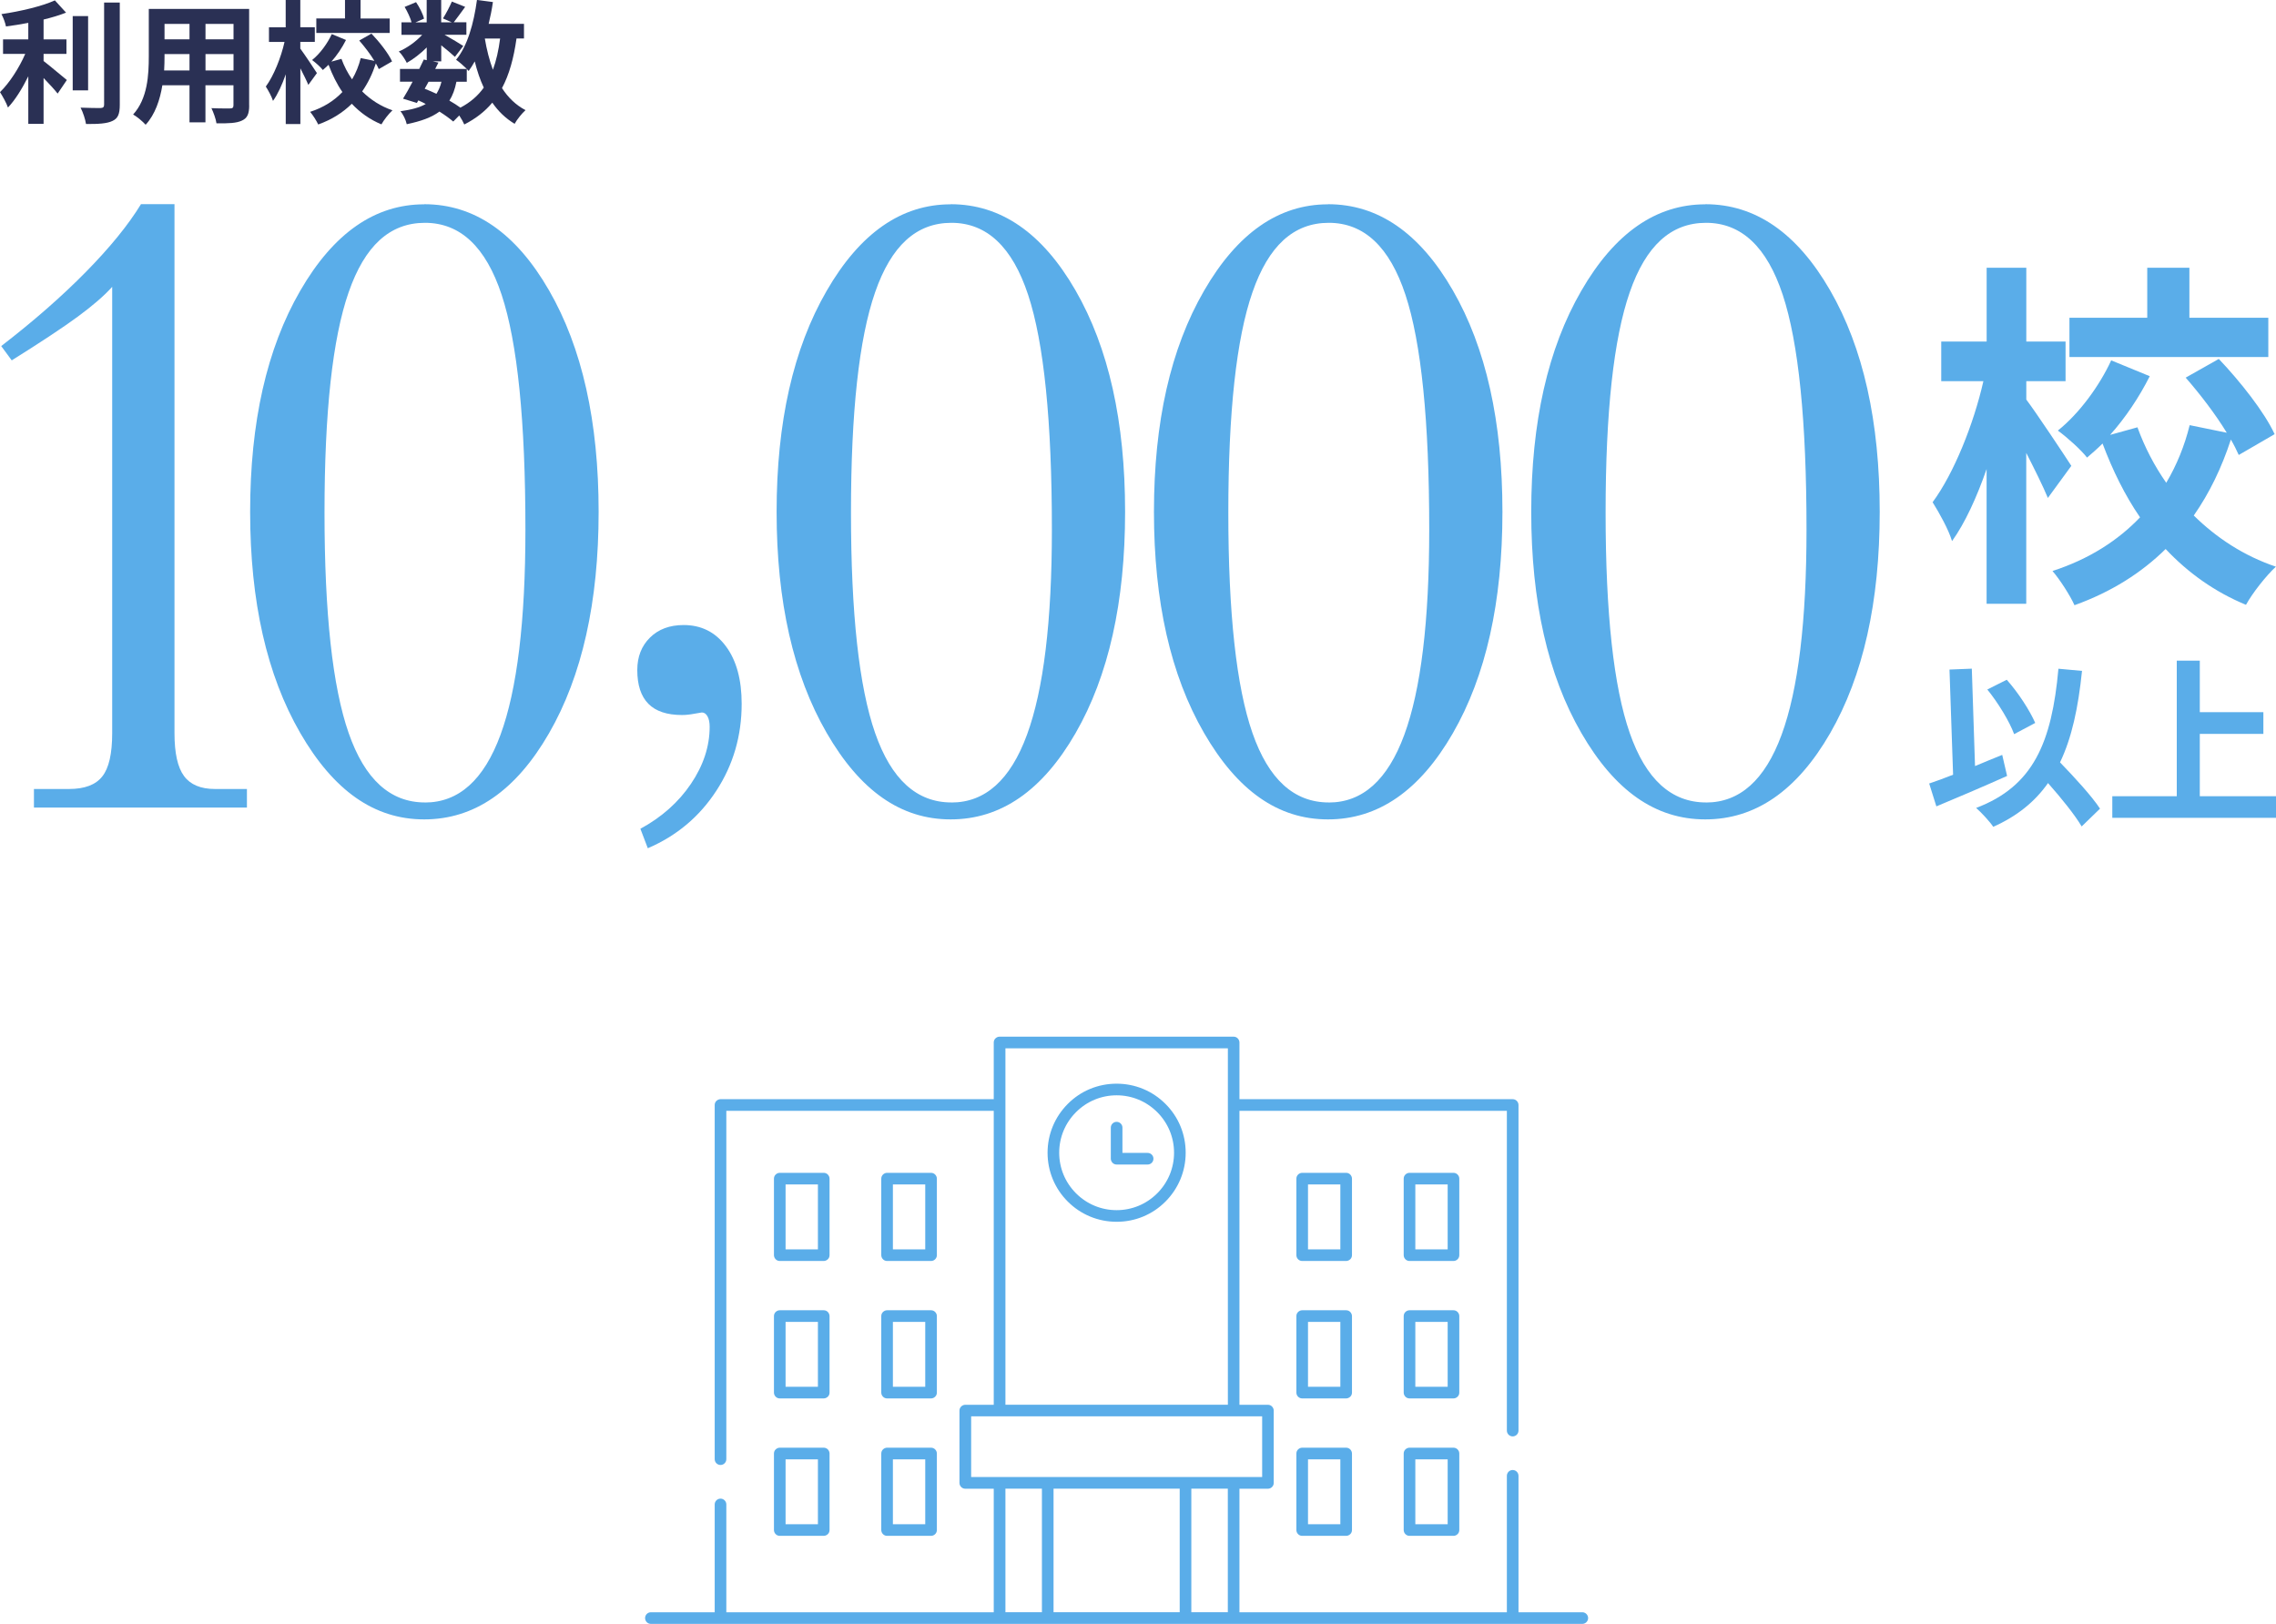 <?xml version="1.0" encoding="UTF-8"?><svg id="b" xmlns="http://www.w3.org/2000/svg" viewBox="0 0 411 293.27"><g id="c"><path d="M7.87,11.02c1.18.89,3.55,2.93,4.2,3.43l-1.66,2.45c-.58-.74-1.58-1.82-2.54-2.81v8.28h-2.76v-8.59c-1.08,2.18-2.35,4.25-3.67,5.64-.29-.84-.98-2.06-1.44-2.78,1.73-1.68,3.48-4.42,4.56-6.91H.55v-2.62h4.56v-2.98c-1.37.26-2.74.48-4.03.65-.12-.62-.48-1.63-.82-2.23C3.72,2.04,7.58,1.13,9.91.07l2.02,2.21c-1.2.48-2.59.89-4.06,1.25v3.58h4.13v2.62h-4.13v1.3ZM15.91,16.32h-2.78V2.9h2.78v13.42ZM21.63.46v18.48c0,1.66-.34,2.45-1.32,2.9-.98.48-2.59.58-4.78.55-.12-.82-.55-2.14-.98-2.95,1.56.07,3.1.07,3.6.07.46-.02.65-.17.65-.6V.46h2.83Z" style="fill:#2a3054;"/><path d="M45,19.03c0,1.54-.34,2.3-1.3,2.74-.98.48-2.45.53-4.61.5-.1-.77-.55-1.99-.91-2.74,1.34.07,2.93.05,3.36.05.46,0,.62-.14.62-.58v-3.6h-5.06v6.7h-2.88v-6.7h-4.9c-.43,2.62-1.3,5.26-3.02,7.13-.46-.53-1.61-1.51-2.26-1.85,2.62-2.88,2.83-7.15,2.83-10.51V1.61h18.12v17.43ZM34.22,12.72v-2.95h-4.51v.43c0,.77-.02,1.63-.07,2.52h4.58ZM29.71,4.32v2.78h4.51v-2.78h-4.51ZM42.17,4.32h-5.06v2.78h5.06v-2.78ZM42.17,12.72v-2.95h-5.06v2.95h5.06Z" style="fill:#2a3054;"/><path d="M55.68,15.34c-.31-.77-.89-1.92-1.44-3v10.06h-2.64v-8.98c-.65,1.87-1.44,3.6-2.3,4.8-.24-.79-.86-1.9-1.3-2.59,1.42-1.92,2.74-5.21,3.38-8.06h-2.81v-2.64h3.02V0h2.64v4.92h2.62v2.64h-2.62v1.22c.67.89,2.57,3.74,3,4.42l-1.56,2.14ZM68.4,12.48c-.14-.31-.31-.67-.53-1.03-.6,1.85-1.42,3.55-2.47,5.06,1.51,1.49,3.34,2.69,5.47,3.41-.65.6-1.56,1.75-1.99,2.54-2.09-.86-3.86-2.14-5.35-3.72-1.61,1.58-3.6,2.86-6.07,3.74-.29-.65-.98-1.73-1.46-2.28,2.45-.79,4.37-2.04,5.83-3.58-1.01-1.46-1.82-3.12-2.5-4.92-.34.34-.7.65-1.03.94-.41-.53-1.32-1.34-1.94-1.8,1.44-1.15,2.78-3,3.55-4.68l2.57,1.06c-.7,1.39-1.63,2.78-2.64,3.91l1.82-.5c.48,1.32,1.13,2.57,1.92,3.7.7-1.18,1.22-2.47,1.56-3.84l2.47.5c-.74-1.22-1.78-2.57-2.74-3.67l2.21-1.25c1.44,1.51,3.05,3.55,3.72,5.02l-2.4,1.39ZM70.37,5.95h-13.25v-2.62h5.18V0h2.81v3.34h5.26v2.62Z" style="fill:#2a3054;"/><path d="M93.27,6.96c-.5,3.55-1.32,6.53-2.62,8.95,1.1,1.7,2.5,3.07,4.25,3.98-.65.58-1.54,1.68-1.97,2.47-1.63-.98-2.95-2.26-4.03-3.82-1.32,1.58-2.98,2.88-5.06,3.94-.17-.41-.53-1.06-.91-1.63l-1.08,1.1c-.65-.55-1.51-1.18-2.5-1.8-1.42,1.06-3.34,1.75-5.9,2.28-.17-.82-.67-1.78-1.13-2.35,1.94-.26,3.43-.65,4.56-1.3-.43-.24-.89-.46-1.34-.65l-.26.46-2.5-.77c.53-.84,1.13-1.92,1.73-3.07h-2.28v-2.3h3.48c.29-.6.58-1.18.82-1.7l.53.12v-2.3c-1.1,1.1-2.4,2.11-3.6,2.78-.31-.62-.91-1.56-1.44-2.06,1.46-.6,3.07-1.75,4.22-3h-3.74v-2.26h1.82c-.22-.82-.74-1.92-1.25-2.78l2.06-.86c.62.91,1.25,2.14,1.44,2.98l-1.54.67h2.02V0h2.62v4.03h1.9l-1.58-.7c.55-.86,1.22-2.14,1.61-3.05l2.4.96c-.74,1.03-1.49,2.04-2.06,2.78h2.28v2.26h-3.94c1.15.65,2.86,1.66,3.38,2.02l-1.51,1.97c-.53-.5-1.54-1.34-2.47-2.09v2.9h-1.54l1.03.22-.58,1.15h5.71c-.55-.55-1.42-1.3-1.94-1.66,2.04-2.45,3.19-6.53,3.77-10.8l2.88.38c-.19,1.34-.46,2.66-.77,3.94h6.38v2.64h-1.34ZM76.7,16.03c.72.29,1.42.58,2.11.91.38-.6.7-1.32.91-2.18h-2.33l-.7,1.27ZM82.42,14.76c-.26,1.34-.67,2.47-1.27,3.41.74.43,1.44.86,1.99,1.27,1.78-.94,3.17-2.14,4.22-3.62-.67-1.42-1.2-3-1.63-4.73-.34.62-.72,1.2-1.1,1.73-.1-.1-.19-.22-.34-.36v2.3h-1.87ZM87.55,6.96c.34,2.02.82,3.91,1.46,5.64.6-1.63,1.03-3.53,1.3-5.64h-2.76Z" style="fill:#2a3054;"/><path d="M369.8,89.92c-.85-2.08-2.41-5.2-3.9-8.13v27.25h-7.16v-24.33c-1.76,5.07-3.9,9.76-6.24,13.01-.65-2.15-2.34-5.14-3.51-7.02,3.84-5.2,7.42-14.12,9.17-21.86h-7.61v-7.16h8.2v-13.33h7.16v13.33h7.09v7.16h-7.09v3.32c1.82,2.41,6.96,10.15,8.13,11.97l-4.23,5.79ZM404.28,82.18c-.39-.85-.85-1.82-1.43-2.8-1.63,5.01-3.84,9.63-6.7,13.72,4.1,4.03,9.04,7.29,14.83,9.24-1.76,1.63-4.23,4.75-5.4,6.89-5.66-2.34-10.47-5.79-14.51-10.08-4.36,4.29-9.76,7.74-16.46,10.15-.78-1.76-2.67-4.68-3.97-6.18,6.63-2.15,11.84-5.53,15.81-9.69-2.73-3.97-4.94-8.46-6.77-13.33-.91.91-1.89,1.76-2.8,2.54-1.11-1.43-3.58-3.64-5.27-4.88,3.9-3.12,7.54-8.13,9.63-12.68l6.96,2.86c-1.89,3.77-4.42,7.55-7.16,10.6l4.94-1.37c1.3,3.58,3.06,6.96,5.2,10.02,1.89-3.19,3.32-6.7,4.23-10.41l6.7,1.37c-2.02-3.32-4.81-6.96-7.42-9.95l5.98-3.38c3.9,4.1,8.26,9.63,10.08,13.59l-6.5,3.77ZM409.61,64.48h-35.91v-7.09h14.05v-9.04h7.61v9.04h14.25v7.09Z" style="fill:#5aade9;"/><path d="M362.45,140.13c-4.29,1.92-9.1,3.97-12.78,5.5l-1.3-4.13c1.24-.42,2.7-.94,4.32-1.59l-.65-18.99,4.03-.16.58,17.59c1.63-.68,3.28-1.37,4.91-2.02l.88,3.8ZM375.91,149.26c-1.24-2.11-3.67-5.11-6.08-7.84-2.37,3.38-5.59,5.98-9.89,7.9-.55-.85-2.15-2.6-3.09-3.41,10.31-3.9,13.66-11.77,14.86-25.14l4.26.39c-.68,6.67-1.85,12.1-3.97,16.52,2.7,2.8,5.72,6.08,7.22,8.36l-3.32,3.22ZM363.71,132.58c-.81-2.24-2.89-5.66-4.84-8.06l3.51-1.76c2.11,2.37,4.16,5.56,5.14,7.8l-3.8,2.02Z" style="fill:#5aade9;"/><path d="M411,143.8v3.9h-29.56v-3.9h11.64v-24.49h4.16v9.3h11.48v3.93h-11.48v11.25h13.75Z" style="fill:#5aade9;"/><path d="M20.26,51.8c-1.45,1.62-3.53,3.41-6.22,5.39-2.7,1.98-6.67,4.61-11.92,7.89l-1.9-2.58c5.81-4.48,10.9-8.93,15.26-13.36,4.36-4.43,7.69-8.52,9.98-12.27h6.05v95.55c0,3.59.57,6.17,1.72,7.73,1.15,1.56,3.01,2.34,5.59,2.34h5.77v3.36H6.13v-3.36h6.33c2.81,0,4.82-.75,6.01-2.27,1.2-1.51,1.79-4.11,1.79-7.81V51.8Z" style="fill:#5aade9;"/><path d="M76.6,36.88c9.05,0,16.56,5.18,22.54,15.55,5.98,10.37,8.96,23.7,8.96,40s-2.99,29.64-8.96,40c-5.98,10.37-13.49,15.55-22.54,15.55s-16.37-5.21-22.39-15.62c-6.02-10.42-9.04-23.72-9.04-39.92s3.01-29.5,9.04-39.92c6.02-10.42,13.49-15.62,22.39-15.62ZM76.74,144.93c6.09,0,10.64-4.07,13.64-12.23,3-8.15,4.5-20.51,4.5-37.07,0-19.58-1.43-33.71-4.29-42.38-2.86-8.67-7.48-13.01-13.85-13.01s-10.88,4.18-13.78,12.54c-2.91,8.36-4.36,21.63-4.36,39.8s1.45,31.45,4.36,39.8c2.91,8.36,7.5,12.54,13.78,12.54Z" style="fill:#5aade9;"/><path d="M115.63,149.68c3.84-2.08,6.89-4.79,9.14-8.12,2.25-3.33,3.38-6.77,3.38-10.31,0-.78-.13-1.41-.39-1.88-.26-.47-.6-.7-1.02-.7-.09,0-.55.08-1.37.23-.82.16-1.56.23-2.21.23-2.72,0-4.75-.68-6.08-2.03s-2-3.38-2-6.09c0-2.39.76-4.35,2.29-5.86,1.52-1.51,3.55-2.27,6.08-2.27,3.19,0,5.73,1.28,7.63,3.83,1.9,2.55,2.85,6.02,2.85,10.39,0,5.78-1.52,11.02-4.57,15.7-3.05,4.69-7.17,8.15-12.38,10.39l-1.34-3.52Z" style="fill:#5aade9;"/><path d="M171.67,36.88c9.05,0,16.56,5.18,22.54,15.55,5.98,10.37,8.96,23.7,8.96,40s-2.99,29.64-8.96,40c-5.98,10.37-13.49,15.55-22.54,15.55s-16.37-5.21-22.39-15.62c-6.02-10.42-9.04-23.72-9.04-39.92s3.01-29.5,9.04-39.92c6.02-10.42,13.49-15.62,22.39-15.62ZM171.81,144.93c6.09,0,10.64-4.07,13.64-12.23,3-8.15,4.5-20.51,4.5-37.07,0-19.58-1.43-33.71-4.29-42.38-2.86-8.67-7.48-13.01-13.85-13.01s-10.88,4.18-13.78,12.54c-2.91,8.36-4.36,21.63-4.36,39.8s1.45,31.45,4.36,39.8c2.91,8.36,7.5,12.54,13.78,12.54Z" style="fill:#5aade9;"/><path d="M239.81,36.88c9.05,0,16.56,5.18,22.54,15.55,5.98,10.37,8.96,23.7,8.96,40s-2.99,29.64-8.96,40c-5.98,10.37-13.49,15.55-22.54,15.55s-16.37-5.21-22.39-15.62c-6.02-10.42-9.04-23.72-9.04-39.92s3.01-29.5,9.04-39.92c6.02-10.42,13.49-15.62,22.39-15.62ZM239.95,144.93c6.09,0,10.64-4.07,13.64-12.23,3-8.15,4.5-20.51,4.5-37.07,0-19.58-1.43-33.71-4.29-42.38-2.86-8.67-7.48-13.01-13.85-13.01s-10.88,4.18-13.78,12.54c-2.91,8.36-4.36,21.63-4.36,39.8s1.45,31.45,4.36,39.8c2.91,8.36,7.5,12.54,13.78,12.54Z" style="fill:#5aade9;"/><path d="M307.94,36.88c9.05,0,16.56,5.18,22.54,15.55,5.98,10.37,8.96,23.7,8.96,40s-2.99,29.64-8.96,40c-5.98,10.37-13.49,15.55-22.54,15.55s-16.37-5.21-22.39-15.62c-6.02-10.42-9.04-23.72-9.04-39.92s3.01-29.5,9.04-39.92c6.02-10.42,13.49-15.62,22.39-15.62ZM308.08,144.93c6.09,0,10.64-4.07,13.64-12.23,3-8.15,4.5-20.51,4.5-37.07,0-19.58-1.43-33.71-4.29-42.38-2.86-8.67-7.48-13.01-13.85-13.01s-10.88,4.18-13.78,12.54c-2.91,8.36-4.36,21.63-4.36,39.8s1.45,31.45,4.36,39.8c2.91,8.36,7.5,12.54,13.78,12.54Z" style="fill:#5aade9;"/><path d="M117.54,293.27c-.58,0-1.05-.47-1.05-1.05s.47-1.05,1.05-1.05h11.52v-19.47c0-.58.47-1.05,1.05-1.05s1.05.47,1.05,1.05v19.47h48.29v-22.31h-5.14c-.28,0-.55-.11-.74-.31-.2-.2-.31-.47-.31-.74v-13.06c0-.28.11-.55.31-.74.2-.2.47-.31.74-.31h5.14v-53.09h-48.29v62.91c0,.58-.47,1.05-1.05,1.05s-1.05-.47-1.05-1.05v-63.96c0-.28.11-.55.31-.74s.47-.31.74-.31h49.34v-10.24c0-.28.11-.55.31-.74.2-.2.47-.31.74-.31h42.27c.28,0,.55.11.74.31s.31.47.31.74v10.24h49.34c.28,0,.55.11.74.31.2.2.31.47.31.74v58.8c0,.58-.47,1.05-1.05,1.05s-1.05-.47-1.05-1.05v-57.75h-48.29v53.09h5.14c.28,0,.55.11.74.31s.31.47.31.74v13.06c0,.28-.11.55-.31.74-.19.2-.47.31-.74.31h-5.14v22.31h48.29v-24.64c0-.58.47-1.05,1.05-1.05s1.05.47,1.05,1.05v24.64h11.52c.58,0,1.05.47,1.05,1.05s-.47,1.05-1.05,1.05H117.54ZM215.13,291.16h6.59v-22.31h-6.59v22.31ZM190.25,291.16h22.78v-22.31h-22.78v22.31ZM181.56,291.16h6.59v-22.31h-6.59v22.31ZM175.37,266.75h52.55v-10.96h-52.55v10.96ZM181.56,253.69h40.17v-64.37h-40.17v64.37Z" style="fill:#5aade9;"/><path d="M140.81,227.73c-.28,0-.55-.11-.74-.31s-.31-.47-.31-.74v-13.82c0-.28.11-.55.31-.74.2-.2.47-.31.74-.31h7.94c.28,0,.55.11.74.31s.31.47.31.74v13.82c0,.28-.11.55-.31.74s-.47.31-.74.31h-7.94ZM141.86,225.63h5.84v-11.72h-5.84v11.72Z" style="fill:#5aade9;"/><path d="M160.19,227.73c-.28,0-.55-.11-.74-.31-.2-.2-.31-.47-.31-.74v-13.82c0-.28.11-.55.31-.74.2-.2.47-.31.74-.31h7.94c.28,0,.55.11.74.31.2.2.31.47.31.74v13.82c0,.28-.11.55-.31.74-.19.2-.47.31-.74.31h-7.94ZM161.24,225.63h5.84v-11.72s-5.84,0-5.84,0v11.72Z" style="fill:#5aade9;"/><path d="M140.81,252.55c-.28,0-.55-.11-.74-.31-.2-.2-.31-.47-.31-.74v-13.82c0-.28.11-.55.31-.74.2-.2.47-.31.74-.31h7.94c.28,0,.55.11.74.31s.31.47.31.74v13.82c0,.28-.11.55-.31.74s-.47.31-.74.31h-7.94ZM141.86,250.45h5.84v-11.72h-5.84v11.72Z" style="fill:#5aade9;"/><path d="M160.19,252.55c-.28,0-.55-.11-.74-.31-.2-.2-.31-.47-.31-.74v-13.82c0-.28.11-.55.31-.74.2-.2.47-.31.74-.31h7.94c.28,0,.55.11.74.31.2.2.31.47.31.74v13.82c0,.28-.11.55-.31.74-.2.2-.47.31-.74.31h-7.94ZM161.24,250.45h5.84v-11.72h-5.84v11.72Z" style="fill:#5aade9;"/><path d="M140.81,277.37c-.28,0-.55-.11-.74-.31-.2-.2-.31-.47-.31-.74v-13.82c0-.28.11-.55.31-.74s.47-.31.74-.31h7.94c.28,0,.55.11.74.31s.31.47.31.74v13.82c0,.28-.11.55-.31.74s-.47.31-.74.31h-7.94ZM141.86,275.27h5.84v-11.72h-5.84v11.72Z" style="fill:#5aade9;"/><path d="M160.19,277.37c-.28,0-.55-.11-.74-.31-.2-.2-.31-.47-.31-.74v-13.82c0-.28.11-.55.31-.74.2-.2.47-.31.74-.31h7.94c.28,0,.55.11.74.31.2.2.31.47.31.74v13.82c0,.28-.11.55-.31.74-.2.2-.47.31-.74.31h-7.94ZM161.24,275.27h5.84v-11.72h-5.84v11.72Z" style="fill:#5aade9;"/><path d="M235.15,227.73c-.28,0-.55-.11-.74-.31-.2-.19-.31-.47-.31-.74v-13.82c0-.28.11-.55.31-.74.2-.2.47-.31.74-.31h7.94c.28,0,.55.11.74.31s.31.47.31.74v13.82c0,.28-.11.55-.31.74s-.47.31-.74.31h-7.94ZM236.2,225.63h5.84v-11.72h-5.84v11.72Z" style="fill:#5aade9;"/><path d="M254.53,227.73c-.28,0-.55-.11-.74-.31-.2-.2-.31-.47-.31-.74v-13.82c0-.28.11-.55.31-.74.2-.2.47-.31.74-.31h7.94c.28,0,.55.11.74.31.2.2.31.47.31.74v13.82c0,.28-.11.55-.31.74-.19.2-.47.31-.74.31h-7.94ZM255.58,225.63h5.84v-11.72h-5.84v11.72Z" style="fill:#5aade9;"/><path d="M235.15,252.55c-.28,0-.55-.11-.74-.31-.2-.19-.31-.47-.31-.74v-13.82c0-.28.11-.55.31-.74.2-.2.47-.31.74-.31h7.94c.28,0,.55.11.74.31s.31.47.31.74v13.82c0,.28-.11.55-.31.74s-.47.31-.74.31h-7.94ZM236.2,250.45h5.84v-11.72h-5.84v11.72Z" style="fill:#5aade9;"/><path d="M254.53,252.55c-.28,0-.55-.11-.74-.31-.2-.2-.31-.47-.31-.74v-13.82c0-.28.11-.55.31-.74.2-.2.47-.31.74-.31h7.94c.28,0,.55.11.74.31.2.2.31.47.31.74v13.82c0,.28-.11.55-.31.74-.2.2-.47.31-.74.31h-7.94ZM255.58,250.45h5.84v-11.72h-5.84s0,11.72,0,11.72Z" style="fill:#5aade9;"/><path d="M235.15,277.37c-.28,0-.55-.11-.74-.31-.2-.19-.31-.47-.31-.74v-13.82c0-.28.11-.55.31-.74.2-.2.47-.31.74-.31h7.94c.28,0,.55.11.74.31s.31.47.31.74v13.82c0,.28-.11.55-.31.74s-.47.31-.74.31h-7.94ZM236.2,275.27h5.84v-11.72h-5.84v11.72Z" style="fill:#5aade9;"/><path d="M254.53,277.37c-.28,0-.55-.11-.74-.31-.2-.2-.31-.47-.31-.74v-13.82c0-.28.11-.55.31-.74.2-.2.47-.31.74-.31h7.94c.28,0,.55.11.74.31.2.2.31.47.31.74v13.82c0,.28-.11.55-.31.74-.2.2-.47.31-.74.31h-7.94ZM255.58,275.27h5.84v-11.72h-5.84v11.72Z" style="fill:#5aade9;"/><path d="M201.64,220.65c-3.34,0-6.47-1.3-8.82-3.65-2.36-2.35-3.65-5.49-3.65-8.82,0-3.33,1.3-6.46,3.65-8.82,2.35-2.36,5.48-3.65,8.82-3.65s6.47,1.3,8.82,3.65c2.36,2.35,3.65,5.48,3.65,8.82,0,3.33-1.3,6.46-3.65,8.82-2.35,2.36-5.48,3.65-8.81,3.65h0ZM201.64,197.81c-2.77,0-5.37,1.08-7.33,3.04-1.96,1.96-3.04,4.56-3.04,7.33,0,2.77,1.08,5.37,3.04,7.33,1.96,1.96,4.57,3.04,7.33,3.04,2.77,0,5.37-1.08,7.33-3.04,1.96-1.96,3.04-4.57,3.04-7.33,0-2.77-1.08-5.37-3.04-7.33-1.96-1.96-4.56-3.04-7.33-3.04h0Z" style="fill:#5aade9;"/><path d="M201.64,210.31c-.28,0-.55-.11-.74-.31s-.31-.47-.31-.74v-5.61c0-.58.47-1.05,1.05-1.05s1.05.47,1.05,1.05v4.56h4.55c.58,0,1.05.47,1.05,1.05s-.47,1.05-1.05,1.05h-5.6Z" style="fill:#5aade9;"/></g></svg>